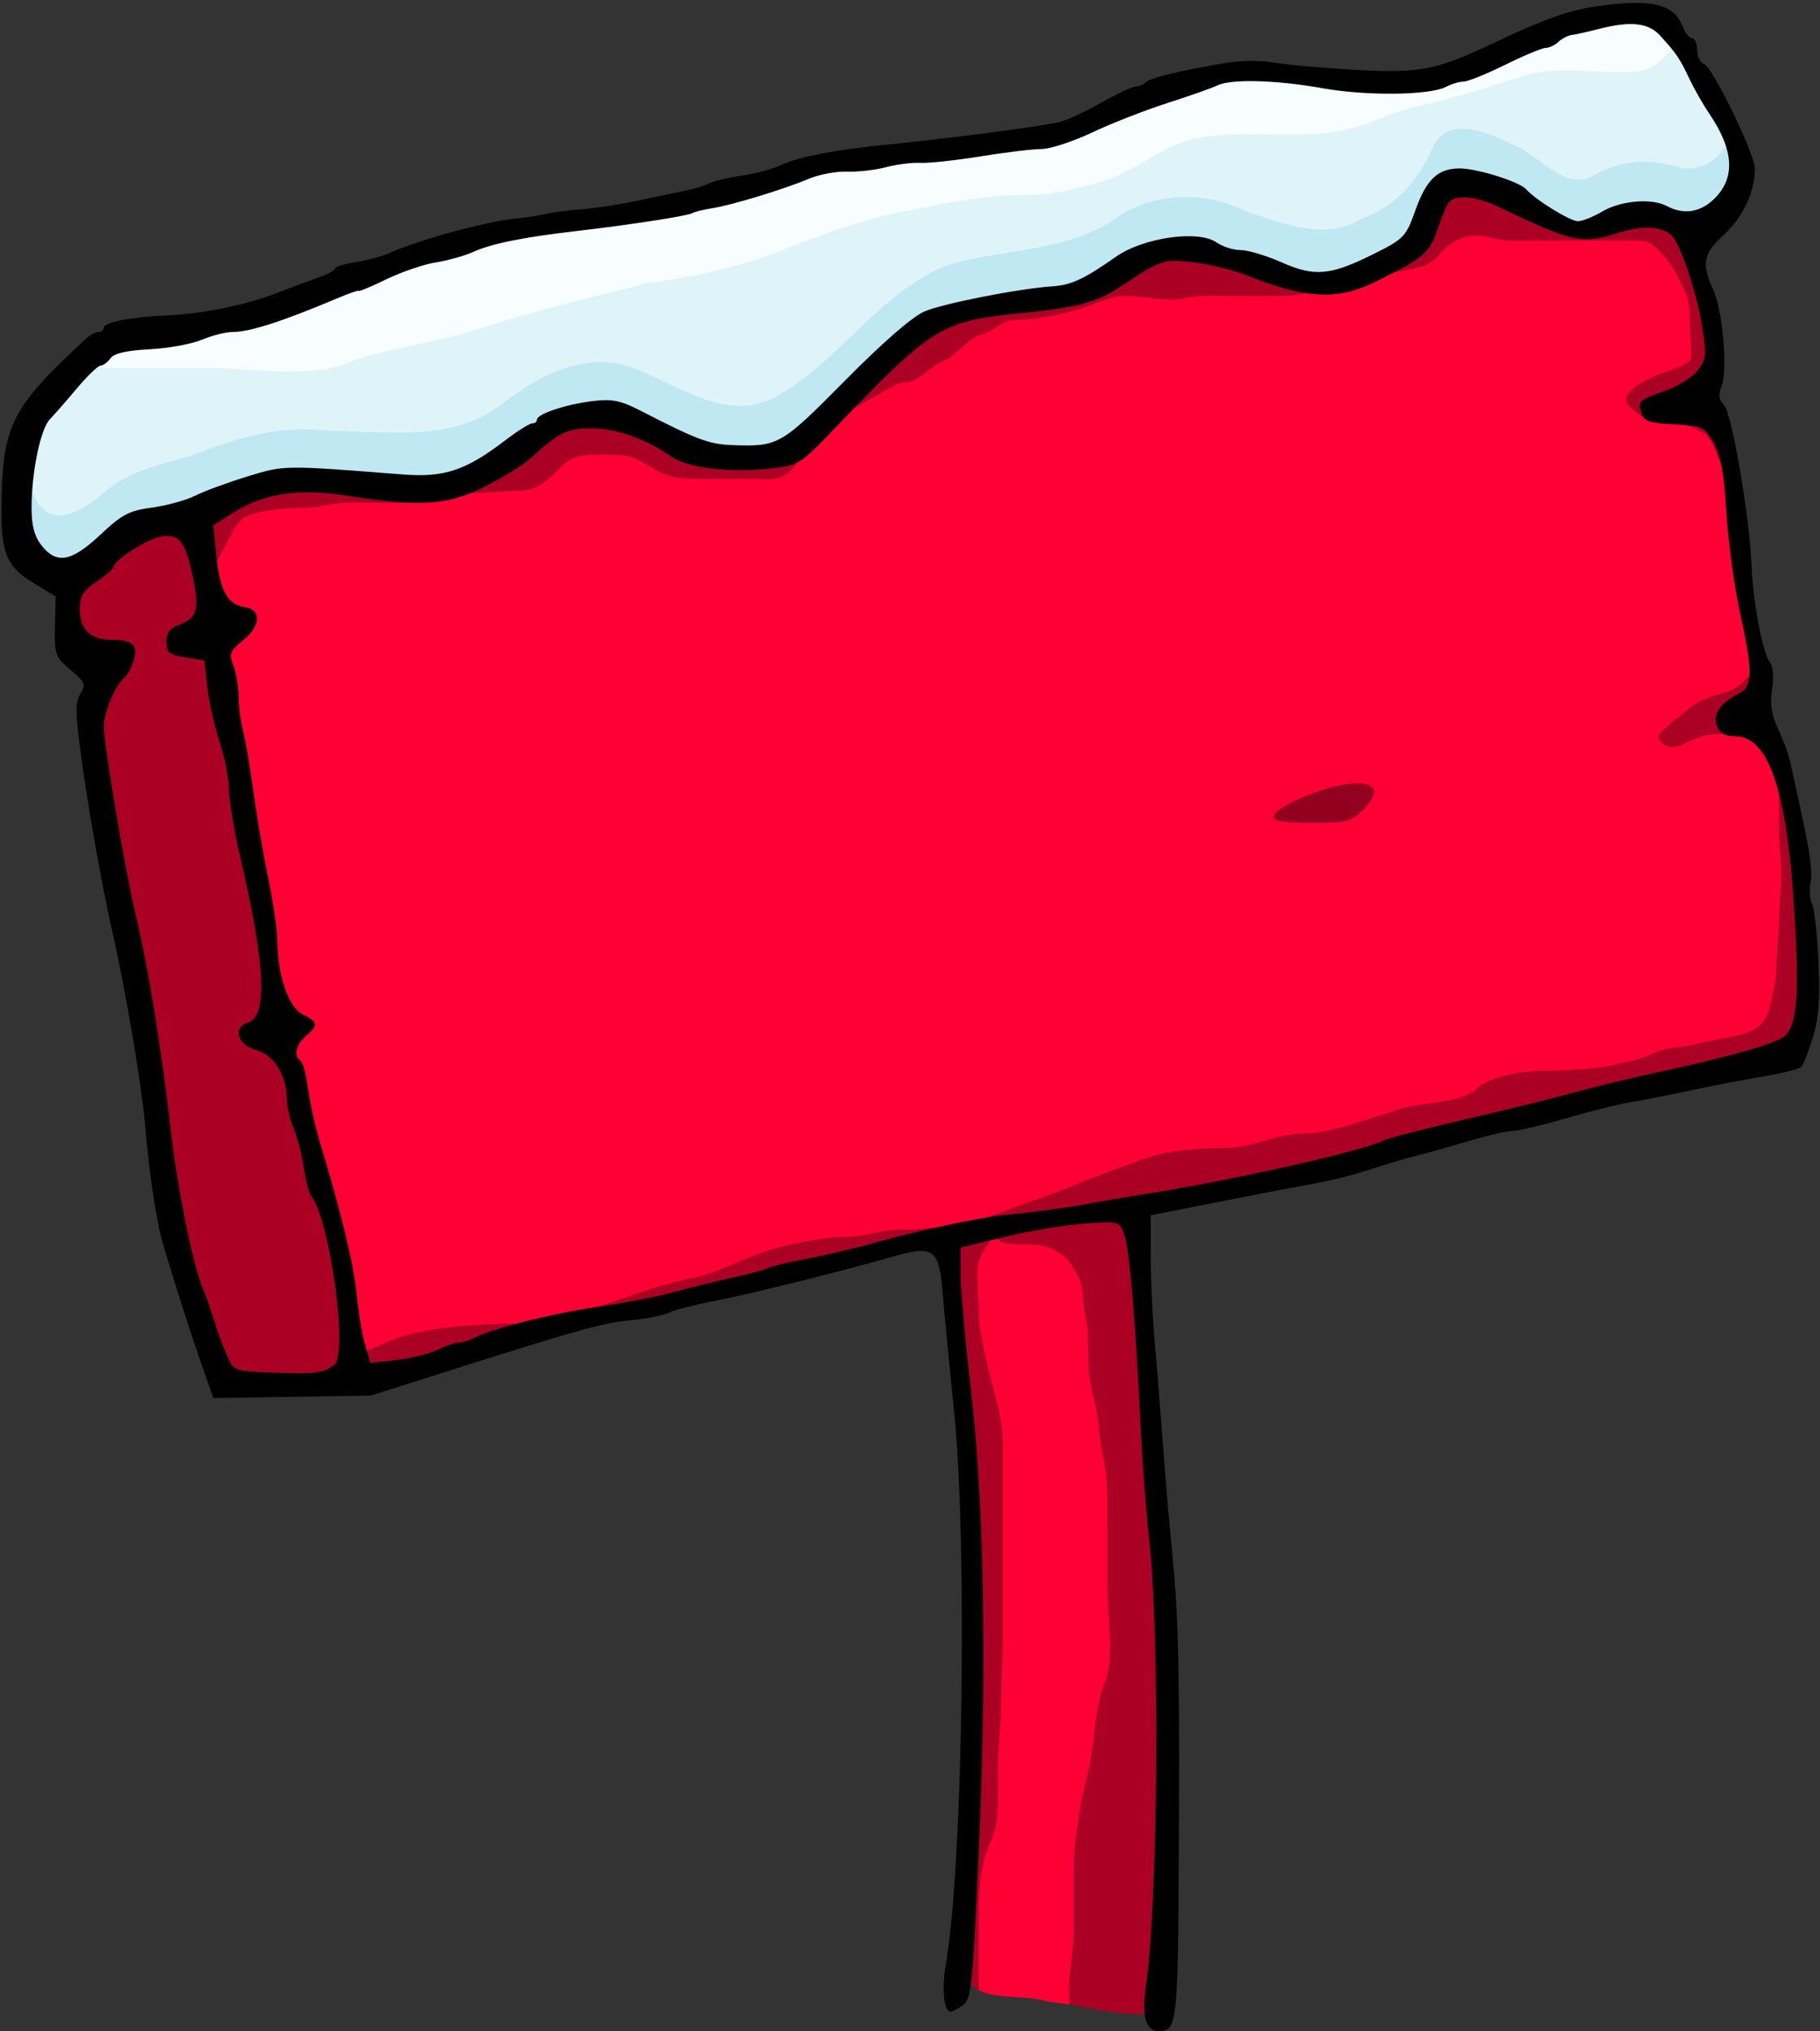 <?xml version="1.0" encoding="UTF-8" standalone="no"?><svg xmlns="http://www.w3.org/2000/svg" xmlns:xlink="http://www.w3.org/1999/xlink" fill="#000000" height="422" preserveAspectRatio="xMidYMid meet" version="1" viewBox="-0.3 -0.6 378.1 422.0" width="378.1" zoomAndPan="magnify"><rect x="-0.3" y="-0.6" width="378.1" height="422.0" fill="#333333" stroke="none"/><g><g id="change1_1"><path d="m-271.88 194.16c-17.993 2.634-33.541 15.891-52.375 13.938-12.55-0.63-25.683-5.038-37.688 0.906-15.652 5.914-31.468 12.198-48.361 12.957-16.118 1.377-32.12 4.209-47.42 9.324-22.405 5.504-45.966 6.402-67.755 14.691-17.615 6.442-35.062 13.456-53.87 15.715-10.565 1.045-16.828 11.009-21.938 19.188-2.189 7.566-3.535 16.848 0.562 23.969 3.417 5.399 9.524 1.339 13.094-1.531 5.252-4.994 12.029-6.338 18.75-8.219 9.278-3.695 18.76-6.543 28.937-5.197 12.015 0.085 25.676 2.384 35.782-5.678 6.995-5.319 15.09-9.84 24.156-8.25 10.4 2.514 20.775 12.546 31.906 7.219 13.724-7.19 21.967-22.083 36.531-27.781 11.941-3.489 25.693-2.58 35.969-10.469 7.856-4.636 17.518-4.761 25.688-0.719 7.869 2.553 16.767 6.487 24.573 1.413 6.997-2.326 11.643-8.234 14.458-14.694 3.12-6.647 11.473-2.976 16.312-0.625 6.199 2.098 10.928 10.708 17.956 6.025 5.612-2.858 11.673-2.958 17.482-0.931 9.096 0.948 14.135-11.052 9.094-18.031-4.536-7.98-8.428-17.312-16-22.625-1.862-0.683-3.856-0.769-5.844-0.594z" fill="#dff4f9" transform="translate(608.26 -191)"/></g><g id="change2_1"><path d="m-304.5 217.16c-2.636-0.067-5.01 0.873-6.375 3.781-2.815 6.46-7.472 12.361-14.469 14.688-7.806 5.074-16.694 1.147-24.562-1.406-8.17-4.043-17.832-3.918-25.688 0.719-10.276 7.889-24.028 6.979-35.969 10.469-14.564 5.698-22.808 20.591-36.531 27.781-11.132 5.327-21.507-4.705-31.906-7.219-9.067-1.59-17.162 2.931-24.156 8.25-10.106 8.062-23.766 5.773-35.781 5.688-10.177-1.346-19.66 1.492-28.938 5.188-6.721 1.88-13.498 3.225-18.75 8.219-3.57 2.87-9.676 6.93-13.094 1.531-1.142-1.985-1.854-4.138-2.25-6.375-0.812 5.64-0.546 11.516 2.25 16.375 3.417 5.399 9.524 1.339 13.094-1.531 5.252-4.994 12.029-6.338 18.75-8.219 9.278-3.695 18.761-6.533 28.938-5.188 12.015 0.085 25.676 2.374 35.781-5.688 6.995-5.319 15.09-9.84 24.156-8.25 10.4 2.514 20.775 12.546 31.906 7.219 13.724-7.19 21.967-22.083 36.531-27.781 11.941-3.489 25.693-2.58 35.969-10.469 7.856-4.636 17.518-4.761 25.688-0.719 7.869 2.553 16.756 6.48 24.562 1.406 6.997-2.326 11.654-8.228 14.469-14.688 3.12-6.647 11.473-2.976 16.312-0.625 6.199 2.098 10.941 10.714 17.969 6.031 5.612-2.858 11.66-2.965 17.469-0.938 8.452 0.881 13.416-9.407 10.031-16.469-1.694 3.969-5.312 6.961-10.031 6.469-5.809-2.027-11.856-1.92-17.469 0.938-7.028 4.683-11.769-3.933-17.969-6.031-2.722-1.323-6.548-3.07-9.938-3.156z" fill="#bfe8f3" transform="translate(608.26 -191)"/></g><g id="change3_1"><path d="m-305.19 230.22c-7.122 1.384-5.186 11.853-12.031 14.031-8.407 5.783-19.023 6.713-28.489 3.119-8.912-2.912-19.477-6.993-27.917-0.525-11.877 8.517-28.017 5.306-40.781 11.75-11.102 8.017-19.432 19.505-30.875 26.938-9.3 1.08-19.386 1.581-27.469-3.969-7.821-4.139-18.522-5.428-25.031 1.531-7.2 5.207-15.052 10.805-24.5 9.674-13.604-0.099-28.839-4.228-40.905 4.305-5.186 2.268-1.287 8.853-1.22 13.115 0.226 4.431 3.958 6.897 7.406 8.5-0.944 4.38-7.167 6.924-4.301 12.168 3.801 21.78 6.473 43.85 10.77 65.488 0.767 3.032 4.041 5.021 5.188 7.406-5.319 4.343-1.214 10.779 0.062 15.938 4.921 17.954 8.537 36.316 12.207 54.397 6.369 1.82 13.786-1.539 20.293-3.179 25.123-7.874 51.527-11.688 77.081-18.571 40.505-10.247 82.582-13.547 122.8-25.34 24.426-6.636 49.444-11.375 73.499-19.183 7.124-3.189 4.911-12.814 5.406-19.062-0.82-13.548-0.782-27.825-6.188-40.469-1.653-4.069-5.834-6.236-9.594-7.094-2.369-4.141 5.008-5.183 5.469-8.938 0.94-11.993-3.652-23.794-4.094-35.75-1.15-5.937-0.365-13.989-5.719-17.969-3.368-1.878-8.71-0.698-11.531-2.812-0.169-2.963 5.145-2.285 6.688-4.438 5.075-2.226 7.261-7.649 5.5-12.844-1.815-6.945-2.436-15.406-7.969-20.5-7.609-4.143-16.247 3.414-23.969-1.125-6.549-2.111-12.744-6.541-19.781-6.594zm-269.5 70.5c-7.817 2.145-15.581 8.009-18.406 15.75-0.84 5.37 4.203 8.838 9.062 8.562 4.319 0.854-0.856 4.983-1.25 7.281-5.867 9.342-0.826 20.542 0.05 30.549 5.555 27.182 9.205 54.691 14.214 81.962 2.627 10.287 3.854 21.846 10.548 30.427 6.039 2.573 13.285 1.474 19.688 0.875 6.632-2.495 3.166-11.42 2.765-16.579-3.466-16.442-6.25-33.318-12.265-49.015-0.907-3.055-6.642-2.676-6.375-5.812 6.889-6.591 2.207-16.758 1.553-24.861-3.118-17.425-5.369-35.247-10.271-52.201-1.2-3.022-8.293-1.17-6.281-5.156 5.305-2.333 6.536-8.635 4.344-13.656-0.896-3.504-2.89-8.622-7.375-8.125zm194.53 142.12c-9.988 1.043-20.188 2.598-29.688 5.75-2.03 5.612 0.572 12.305 0.428 18.305 4.246 44.919 3.218 90.124 2.041 135.16 3.367 4.514 11.374 2.387 16.555 4.24 6.895 0.58 13.903 2.979 20.726 2.416 3.613-17.138 2.195-35.21 2.613-52.75 0.032-36.052-1.572-72.281-5.988-108-0.341-3.473-3.202-5.753-6.688-5.125z" fill="#ff0035" transform="translate(608.26 -191)"/></g><g id="change4_1"><path d="m-270.38 194.09c-0.496 0.006-1.003 0.019-1.5 0.062-17.993 2.634-33.541 15.891-52.375 13.938-12.55-0.63-25.683-5.038-37.688 0.906-15.652 5.914-31.482 12.21-48.375 12.969-16.118 1.377-32.106 4.197-47.406 9.312-22.405 5.504-45.961 6.399-67.75 14.688-17.615 6.442-35.067 13.459-53.875 15.719-4.269 0.422-7.835 2.309-10.906 4.938 3.331 0.26 6.864 0.25 9.75 0.25h15.5c8.477 0 20.661 2.136 28.5-1 8.497-3.399 18.13-4.043 27-7 10.22-3.407 20.653-5.913 31-8.5 1.177-0.294 2.333-0.667 3.5-1 1.133-0.324 2.333-0.333 3.5-0.5 8.347-1.192 17.649-3.36 25.5-6.5 8.007-3.203 16.524-6.305 25-8 8.587-1.717 17.235-3.5 26-3.5 5.864 0 9.059-1.14 14.5-2.5 6.952-1.738 12.623-7.281 19.5-9 6.001-1.5 13.694-1 20-1 7.851 0 12.705-0.588 19.5-3.5 4.074-1.746 9.478-2.869 14-4 5.335-1.334 11.086-3.453 16.5-5 5.613-1.604 12.699-0.5 18.5-0.5 4.815 0 6.658-0.158 9.5-3 0.781-0.781 1.638-1.603 2.5-2.406-1.622-1.969-3.438-3.75-5.531-5.219-1.397-0.512-2.857-0.674-4.344-0.656z" fill="#ffffff" fill-opacity="0.792" fill-rule="evenodd" transform="translate(608.26 -191)"/></g><g id="change5_1"><path d="m-370.57 609.93c-0.336-1.337-0.344-4.149-0.02-6.25 2.618-16.932 3.056-73.65 0.725-93.82-0.572-4.95-1.313-14.625-1.647-21.5-1.147-23.614-2.408-38.665-3.476-41.472s-1.075-2.812-8.457-2.253c-4.063 0.307-11.475 1.549-16.471 2.759l-9.083 2.201 0.013 5.633c0.007 3.098 0.978 13.958 2.157 24.133 2.763 23.849 3.312 58.069 1.555 96.869-1.212 26.756-1.498 29.492-3.219 30.75-1.039 0.759-2.204 1.381-2.589 1.381-1.411 0-1.87-4.894-0.951-10.128 3.488-19.861 4.486-87.03 1.699-114.37-1.009-9.9-2.081-21.021-2.382-24.714-0.758-9.294-1.855-10.115-10.284-7.693-10.881 3.127-30.089 7.893-37.617 9.333-3.914 0.749-7.964 1.798-9 2.332s-4.466 1.224-7.623 1.533c-6.141 0.602-10.707 1.863-37.261 10.291l-17 5.396-16.373 0.261-16.373 0.261-2.444-7c-2.391-6.848-5.095-15.29-7.91-24.695-1.449-4.843-2.966-14.815-3.848-25.305-0.652-7.75-3.984-27.517-6.575-39-2.55-11.301-5.372-27.266-6.922-39.153-0.964-7.392-0.943-9.554 0.106-11.234 1.167-1.869 0.957-2.368-2.067-4.891-3.2-2.671-3.359-3.118-3.225-9.037l0.141-6.227-4.478-2.705c-6.065-3.663-7.099-6.545-6.733-18.753 0.435-14.458 2.571-18.353 17.696-32.25 0.748-0.688 1.843-1.25 2.432-1.25s1.071-0.4 1.071-0.889c0-1.112 5.799-2.245 13-2.539 7.481-0.306 16.388-2.117 23-4.678 3.025-1.172 6.963-2.637 8.75-3.257s3.25-1.427 3.25-1.794 1.913-0.96 4.25-1.318 5.6-1.249 7.25-1.981c6.247-2.772 19.814-6.473 26-7.092 2.2-0.22 5.088-0.665 6.417-0.988s4.705-0.754 7.5-0.959 8.458-1.102 12.583-1.994c4.125-0.892 8.582-1.844 9.905-2.115s3.123-0.863 4-1.317 3.845-1.146 6.595-1.539 6.386-1.365 8.08-2.161c3.814-1.792 11.324-3.239 22.42-4.321 11.755-1.146 32.28-3.84 35.597-4.673 1.511-0.379 5.413-2.196 8.672-4.038s6.466-3.348 7.128-3.348 1.631-0.415 2.154-0.923c0.943-0.916 7.341-2.436 16.95-4.028 2.75-0.455 7.025-0.468 9.5-0.027 2.475 0.441 9.9 1.115 16.5 1.499 13.66 0.795 17.092 0.168 28.5-5.204 12.995-6.119 17.282-7.534 25.401-8.385 8.969-0.94 12.987 0.329 14.617 4.615 0.513 1.349 1.393 2.452 1.957 2.452s1.025 1.077 1.025 2.393 0.657 2.645 1.461 2.954c1.813 0.696 10.539 18.661 10.539 21.699 0 4.848-2.459 10.123-6.416 13.764-4.377 4.027-4.717 5.895-2.128 11.691 1.857 4.156 2.915 16.411 1.694 19.613-0.75 1.967-0.647 2.962 0.418 4.027 1.639 1.639 5.338 23.092 5.752 33.36 0.316 7.848 2.334 18.357 3.887 20.241 0.585 0.71 0.749 3.068 0.382 5.51-0.474 3.158-0.144 5.308 1.268 8.259 1.049 2.195 2.193 5.34 2.542 6.99s0.837 3.9 1.085 5c2.869 12.733 3.595 17.355 3.108 19.787-0.316 1.582-0.182 3.627 0.3 4.545s1.08 6.357 1.33 12.089c0.344 7.869 0.054 11.717-1.183 15.716-0.901 2.913-1.99 5.648-2.42 6.079s-4.008 1.322-7.95 1.98-10.544 1.923-14.669 2.811-9.75 1.995-12.5 2.459-8.988 2.012-13.862 3.439-9.792 2.595-10.929 2.595-5.249 0.945-9.138 2.1-8.871 2.551-11.071 3.101-6.475 1.826-9.5 2.834-8.2 2.313-11.5 2.9-9.6 1.78-14 2.651l-14 2.759-6 1.175v8.489c0 4.669 0.344 12.314 0.764 16.989 0.42 4.675 1.214 14.575 1.764 22s1.393 17.325 1.872 22c1.292 12.611 1.585 23.48 1.469 54.5-0.17 45.343-0.186 45.5-4.472 45.5-1.134 0-2.096-0.947-2.469-2.43zm-168.54-135.96c2.921-2.276-0.884-30.105-4.79-35.041-0.465-0.587-1.157-3.222-1.538-5.856s-1.338-6.332-2.126-8.218-1.433-4.725-1.433-6.308c0-4.727-2.744-9.063-6.318-9.984-3.837-0.989-4.984-4.654-1.775-5.672 4.177-1.326 3.713-11.776-1.523-34.271-1.311-5.633-2.384-12.044-2.384-14.246s-0.864-6.593-1.919-9.758-2.206-8.288-2.557-11.385l-0.638-5.631-3.943-0.63c-3.406-0.545-3.943-0.981-3.943-3.205 0-1.935 0.736-2.853 2.957-3.691 3.533-1.334 3.993-3.358 2.388-10.514-1.54-6.867-2.79-8.322-6.573-7.656-2.841 0.5-9.764 4.981-9.779 6.329-0.004 0.347-1.579 1.702-3.5 3.01-2.804 1.91-3.493 3.029-3.493 5.679 0 4.351 2.261 6.442 6.964 6.442 2.553 0 4.022 0.522 4.425 1.572 0.547 1.425-0.79 5.179-2.289 6.428-1.71 1.425-4.1 7.187-4.1 9.886 0 3.785 4.468 30.239 6.606 39.114 2.604 10.81 5.347 27.711 7.383 45.5 1.286 11.238 4.585 27.466 6.505 32 0.699 1.65 1.812 4.8 2.474 7s1.853 5.444 2.646 7.21c1.435 3.196 1.479 3.211 9.664 3.5 8.774 0.309 10.426 0.1 12.61-1.602zm21.481-3.142c1.616-0.806 3.551-1.466 4.299-1.466s2.141-0.412 3.096-0.915c3.752-1.978 16.227-5.136 25.736-6.515 5.5-0.797 12.7-2.195 16-3.107s8.82-2.266 12.267-3.011 6.702-1.623 7.233-1.952 4.237-1.218 8.233-1.977 10.642-2.338 14.767-3.509c8.002-2.272 20.487-4.936 25.623-5.468 7.272-0.753 14.169-1.694 18.377-2.507 2.475-0.478 7.875-1.395 12-2.039 17.569-2.741 44.827-8.889 48.947-11.041 0.854-0.446 8.528-2.427 17.053-4.404s18.65-4.474 22.5-5.55 11.275-2.879 16.5-4.005c15.929-3.434 25.415-6.125 27.206-7.716 2.637-2.343 3.092-8.691 1.932-26.965-1.542-24.289-5.366-35.32-12.243-35.32-2.138 0-3.186-0.612-3.775-2.205-0.89-2.407 0.638-4.617 4.63-6.694 2.85-1.483 2.868-4.47 0.106-17.1-1.143-5.225-2.388-14.48-2.767-20.566-0.52-8.341-1.182-11.912-2.69-14.5-1.895-3.253-2.325-3.45-8.147-3.73-5.153-0.248-6.25-0.624-6.79-2.325-0.805-2.536-0.703-2.63 5.083-4.7 2.617-0.936 5.617-2.853 6.668-4.26 1.738-2.328 1.807-3.18 0.767-9.488-1.184-7.183-4.709-17.365-6.47-18.689-2.382-1.79-5.967-1.871-11.122-0.25-7.347 2.311-9.175 1.9-24.888-5.59-4.576-2.182-9.009-2.471-10.191-0.665-0.445 0.68-1.484 3.236-2.309 5.681-1.58 4.684-2.944 5.812-13 10.76-7.73 3.803-14.421 3.444-26.5-1.422-2.75-1.108-7.734-2.328-11.074-2.712-6.397-0.736-6.473-0.71-15.489 5.216-4.672 3.07-8.791 4.168-19.79 5.271-17.316 1.737-18.789 2.638-39.355 24.068-7.241 7.545-7.335 7.603-13.635 8.31-8.212 0.922-16.953-0.177-20.334-2.556-5.137-3.616-11.317-5.808-16.438-5.83-5.142-0.022-6.791 0.797-12.971 6.44-1.228 1.121-5.263 3.608-8.969 5.528-7.771 4.025-13.587 4.447-28.63 2.077-10.349-1.631-17.427-0.599-23.895 3.484l-4.177 2.637 0.68 6.634c0.716 6.991 2.355 9.862 5.921 10.373 3.433 0.492 3.286 3.843-0.296 6.767-2.862 2.336-3.067 2.859-2.109 5.378 0.584 1.535 1.061 4.397 1.061 6.36s0.422 5.196 0.937 7.185 1.481 7.666 2.147 12.616 2.043 13.018 3.063 17.929 1.873 10.761 1.898 13c0.079 7.317 2.359 13.928 5.303 15.375 3.179 1.563 3.275 2.218 0.653 4.463-2.086 1.786-2.623 4.229-1.132 5.151 0.478 0.295 1.183 2.909 1.568 5.809s1.516 7.972 2.514 11.272c4.367 14.44 7.026 25.46 7.599 31.5 0.339 3.575 1.116 8.239 1.727 10.365l1.11 3.865 5.522-0.649c3.037-0.357 6.845-1.309 8.461-2.115zm-70.059-169.35c4.473-4.209 5.951-4.986 10.69-5.619 3.025-0.404 7.075-1.52 9-2.48 1.925-0.96 6.812-2.759 10.859-3.998 7.71-2.36 7.386-2.356 32.224-0.411 8.64 0.677 13.085-0.8 21.316-7.083 2.54-1.938 5.064-3.525 5.609-3.525s0.991-0.36 0.991-0.799c0-1.171 6.134-3.193 11.678-3.849 3.942-0.467 5.736-0.1 9.822 2.007 11.627 5.994 14.241 6.978 19 7.15 9.678 0.35 10.168 0.069 23.5-13.414 7.884-7.974 13.977-13.272 16.5-14.347 3.93-1.674 19.561-4.746 26.566-5.221 3.946-0.267 6.595-1.501 13.233-6.164 5.668-3.981 17.095-5.602 20.868-2.959 1.253 0.878 3.515 1.596 5.027 1.596s5.342 1.147 8.511 2.548c6.92 3.06 10.126 2.752 19.343-1.859 6.043-3.023 6.483-3.489 8.414-8.906 2.301-6.453 4.646-8.706 9.11-8.752 3.621-0.037 12.496 2.729 13.928 4.342 1.953 2.199 9.133 6.626 10.747 6.626 0.901 0 3.165-0.9 5.03-2.001 3.889-2.295 10.277-2.844 13.434-1.155 3.384 1.811 6.77 1.367 9.603-1.26 4.713-4.367 4.455-10.226-0.789-17.954-1.294-1.907-3.164-5.191-4.156-7.299-1.95-4.144-2.704-5.252-6.073-8.927-2.441-2.663-6.123-3.045-12.795-1.328-2.2 0.566-4.675 1.118-5.5 1.226-0.825 0.108-2.095 0.759-2.821 1.447s-1.915 1.25-2.64 1.25-4.506 1.575-8.401 3.5-7.799 3.5-8.675 3.5-2.489 0.479-3.584 1.065c-3.343 1.789-16.599 1.94-25.765 0.294-9.54-1.714-18.979-1.959-21.784-0.566-1.006 0.499-5.654 2.138-10.329 3.641s-11.75 4.271-15.722 6.15-8.697 3.418-10.5 3.42-7.494 0.688-12.647 1.523-10.778 1.442-12.5 1.348-4.932 0.311-7.132 0.9-5.836 1.003-8.08 0.919-5.844 0.595-8 1.508c-5.123 2.169-16.071 5.499-20.109 6.116-1.754 0.268-3.561 0.717-4.016 0.998-0.931 0.575-13.002 2.438-24.296 3.749-10.886 1.264-17.467 2.596-21.208 4.294-1.811 0.822-5.317 1.81-7.792 2.196s-7.088 1.956-10.25 3.487-5.75 2.624-5.75 2.427-2.138 0.546-4.75 1.651c-11.033 4.665-17.944 6.891-21.378 6.884-1.445-0.003-4.37 0.727-6.5 1.621s-7.022 1.786-10.872 1.982c-4.78 0.243-7.352 0.837-8.11 1.874-0.611 0.835-1.535 1.518-2.055 1.518s-2.72 2.112-4.89 4.694-4.705 5.479-5.633 6.438c-1.961 2.026-3.812 10.967-3.812 18.417 0 3.728 0.581 5.921 2.073 7.816 3.131 3.98 6.221 3.412 12.237-2.25z" fill="inherit" transform="translate(608.26 -191)"/></g><g id="change5_2"><path d="m-344 360.03c0-1.865 10.596-6.382 15.978-6.812 5.506-0.439 6.449 1.625 2.53 5.543-2.364 2.364-3.321 2.6-10.554 2.6-5.956 0-7.955-0.335-7.955-1.331z" fill="inherit" fill-opacity="0.422" transform="translate(608.26 -191)"/></g><g id="change5_3"><path d="m-305.188,230.219c-6.231,1.211-5.531,9.393-9.844,12.875-.154.124-.301.232-.469.344-.502.336-1.077.608-1.719.812-.859.591-1.755,1.107-2.656,1.594-.2.109-.392.24-.594.344-.351.179-.707.336-1.062.5-.489.227-.971.457-1.469.656 3.206-.116 6.615-.747 9.5-1.469 3.613-.903 4.073-3.787 7.5-5.5 1.23-.615 2.412-.94 3.625-1s2.458.146 3.875.5c3.029.757 4.752.5 8,.5h11.5 8c3.747,0 4.695-.305 7,2 2.663,2.663 3.355,4.21 5,7.5 1.351,2.701 1.5,4.678 1.5,8 0,.991.645,7.016 0,7.5-2.233,1.675-5.214,2.107-8,3.5-1.459.729-7.823,3.632-4,6.5 2.34,1.755 3.202,3 7,3 3.077,0 4.669.335 7,1.5 2.964,1.482 3.002,4.005 4.5,7 1.007,2.013 1.305,5.106 2.281,7.438-.006-.044-.026-.081-.031-.125-.198-1.592-.354-3.274-.562-4.938-.096-.768-.206-1.528-.344-2.281-.012-.062-.019-.125-.031-.188-.071-.375-.132-.758-.219-1.125-.008-.032-.023-.061-.031-.094-.095-.397-.226-.771-.344-1.156-.084-.276-.152-.544-.25-.812-.039-.107-.084-.207-.125-.312-.144-.37-.294-.742-.469-1.094s-.385-.701-.594-1.031c-.108-.171-.226-.335-.344-.5-.162-.226-.318-.443-.5-.656-.198-.232-.401-.472-.625-.688l-.094-.094c-.26-.243-.548-.468-.844-.688-.211-.117-.431-.217-.656-.312-2.698-1.14-6.356-.798-9.062-1.625-.226-.069-.445-.132-.656-.219-.423-.174-.804-.392-1.156-.656-.137-2.407 3.331-2.397 5.469-3.469 .164-.082.322-.185.469-.281 .293-.193.557-.418.75-.688 5.075-2.226 7.261-7.649 5.5-12.844-1.815-6.945-2.436-15.406-7.969-20.5-2.853-1.554-5.866-1.451-8.906-.969-1.013.161-2.012.362-3.031.562s-2.046.383-3.062.531c-.508.074-1.025.144-1.531.188-2.533.218-5.025-.019-7.438-1.438-6.549-2.111-12.744-6.541-19.781-6.594zm-58.25,13.188c-.445.01-.902.025-1.344.062h-.125c-.274.025-.54.088-.812.125-.125.017-.251.012-.375.031-.335.052-.668.116-1,.188-.537.116-1.066.268-1.594.438-.426.137-.83.294-1.25.469s-.837.348-1.25.562c-.328.171-.677.364-1,.562l-.25.156c-.134.085-.242.191-.375.281-.272.185-.544.357-.812.562-11.877,8.517-28.017,5.306-40.781,11.75-9.715,7.015-17.307,16.681-26.719,23.969-1.345,1.041-2.726,2.04-4.156,2.969-1.163.135-2.35.269-3.531.375-1.772.159-3.559.278-5.344.312s-3.552-.025-5.312-.188c-.587-.054-1.169-.106-1.75-.188-4.07-.57-7.995-1.853-11.531-4.281-7.821-4.139-18.522-5.428-25.031,1.531-4.05,2.929-8.307,5.993-12.938,7.906-1.544.638-3.117,1.132-4.75,1.469-.544.112-1.101.21-1.656.281-1.11.143-2.25.196-3.406.156-.578-.02-1.16-.054-1.75-.125-.85-.006-1.701-.029-2.562-.062-4.309-.169-8.765-.63-13.188-.875-5.307-.295-10.587-.276-15.594.938-.834.203-1.651.446-2.469.719s-1.639.586-2.438.938c-1.198.528-2.351,1.148-3.5,1.875-.391.247-.772.478-1.156.75-.324.142-.619.326-.875.5s-.461.36-.656.562-.36.397-.5.625-.253.468-.344.719-.171.511-.219.781c-.037.21-.047.437-.062.656-.008.114-.029.228-.031.344-.001.052 0.0.103 0,.156-0.0.187.02.371.031.562 .011.175.012.353.031.531 .024.226.059.457.094.688 .213,1.368.574,2.797.875,4.156 .122.553.239,1.106.312,1.625 1.085-2.073 2.469-4.47 3.531-6.594 1.726-3.453 2.404-4.601 6-5.5 2.767-.692 6.986-1 10-1 2.949,0 5.35-1 8.5-1h13c4.884,0 7.935-2 12.5-2 3.439,0 6.53-.5 10-.5 4.395,0 6.256-2.256 9-5 2.558-2.558 4.676-2.5 9-2.5 5.099,0 5.794.276 9.5,2.5 3.423,2.054 5.533,2.5 9.5,2.5h11c3.058,0 6.301.699 8.5-1.5 2.207-2.207 3.667-5.167 6-7.5 2.622-2.622 4.339-4.169 8-6 1.952-.976 8.249-5 9.5-5 3.632,0 5.144-3.158 8.5-4.5 2.644-1.058 4.839-4.71 8-5.5 2.252-.563 3.925-3 7-3 3.667,0 7.321-.864 10.5-1.5 4.152-.83 8.422-3.5 12.5-3.5 3.603,0 8.713,1.322 12,.5 2.869-.717 6.31-.5 9.5-.5h9.5c4.029,0 6.511-.256 10-2 .299-.15.611-.294.938-.438-1.103.06-2.205.057-3.312,0-.533-.028-1.062-.07-1.594-.125h-.125c-.512-.054-1.021-.139-1.531-.219h-.062c-.364-.057-.731-.118-1.094-.188-.592-.113-1.194-.259-1.781-.406-.615-.154-1.236-.309-1.844-.5l-.219-.062c-.538-.173-1.062-.361-1.594-.562-1.108-.362-2.254-.749-3.406-1.125l-.875-.281c-.729-.234-1.479-.468-2.219-.688-.124-.037-.251-.058-.375-.094l-.062-.031c-.594-.173-1.183-.344-1.781-.5-.593-.155-1.185-.305-1.781-.438l-.469-.094c-.752-.159-1.498-.294-2.25-.406-.627-.093-1.25-.165-1.875-.219-.228-.02-.46-.049-.688-.062h-.156-.125c-.556-.027-1.104-.043-1.656-.031zm-210.438,57.281c-.261-.011-.532 0-.812.031-7.817,2.145-15.581,8.009-18.406,15.75-.84,5.37 4.203,8.838 9.062,8.562 4.32.854-.856,4.983-1.25,7.281-2.2,3.503-2.856,7.258-2.781,11.125 .012.644.044,1.289.094,1.938 .1,1.309.262,2.618.469,3.938 .308,1.964.684,3.922 1.062,5.875 .253,1.302.508,2.592.719,3.875 .105.641.198,1.272.281,1.906 .085.644.163,1.271.219,1.906 .694,3.398 1.359,6.781 2,10.188 .643,3.416 1.242,6.827 1.844,10.25 1.199,6.825 2.356,13.661 3.469,20.5 1.58,9.68 3.126,19.366 4.781,29.031 .098.572.183,1.147.281,1.719 .002.01-.002.021 0,.031 .588,3.404 1.188,6.82 1.812,10.219 .328,1.286.639,2.589.938,3.906 .817,3.61 1.597,7.324 2.562,10.938 .089.332.157.67.25,1 .003.01-.003.022 0,.031 .736,2.616 1.624,5.182 2.719,7.625 .549,1.226 1.133,2.436 1.812,3.594s1.444,2.271 2.281,3.344c6.039,2.573 13.285,1.474 19.688.875 1.234-.464 2.131-1.155 2.75-2 .005-.007-.005-.024 0-.031 .076-.104.151-.204.219-.312 .024-.04.039-.085.062-.125 .266-.452.475-.92.625-1.438 .2-.691.305-1.447.344-2.219s.009-1.561-.062-2.375c-.106-1.211-.293-2.464-.5-3.656-.002-.01.002-.021 0-.031-.279-1.603-.587-3.117-.688-4.406-1.733-8.221-3.279-16.549-5.156-24.781-.704-3.087-1.462-6.168-2.281-9.219-1.366-5.084-2.933-10.095-4.812-15-.907-3.055-6.642-2.676-6.375-5.812 .215-.206.432-.412.625-.625 .157-.173.294-.353.438-.531 .034-.042.061-.083.094-.125 .252-.321.478-.635.688-.969l.062-.094c.057-.094.102-.187.156-.281 .18-.313.354-.645.5-.969 .069-.154.125-.313.188-.469 .113-.282.222-.556.312-.844 .111-.354.201-.731.281-1.094 .021-.094.044-.187.062-.281 .052-.26.087-.517.125-.781 .074-.517.131-1.032.156-1.562 .016-.333.032-.663.031-1-0-.297-.019-.606-.031-.906-.009-.217-.017-.438-.031-.656-.018-.268-.037-.543-.062-.812-.086-.922-.225-1.85-.375-2.781-.022-.136-.04-.271-.062-.406-.07-.418-.142-.833-.219-1.25-.126-.689-.243-1.379-.375-2.062-.192-1-.365-1.994-.531-2.969-.03-.178-.065-.354-.094-.531-.017-.103-.047-.21-.062-.312-.789-1.297-.704-2.648-.594-4.062-.104-.592-.21-1.188-.312-1.781-.566-3.27-1.113-6.56-1.656-9.844-.066-.396-.122-.791-.188-1.188-.296-1.794-.604-3.581-.906-5.375-.335-1.985-.679-3.956-1.031-5.938-.037-.207-.057-.418-.094-.625l-.156-.875-.031-.094c-.144-.448-.25-.881-.25-1.25v-.125c-.004-.02.004-.042 0-.062-.121-.656-.251-1.314-.375-1.969-.703-2.044-2.125-3.791-2.125-5.844 0-2.125-.197-4.003-.344-5.938-.005-.02.005-.043 0-.062-.007-.032-.024-.062-.031-.094-.251-1.073-.514-2.15-.781-3.219-.135-.54-.267-1.087-.406-1.625-.139-.535-.294-1.06-.438-1.594-.287-1.066-.569-2.128-.875-3.188-.9-2.266-5.11-1.791-6.312-3.094-.1-.109-.195-.239-.25-.375-.164-.408-.096-.94.281-1.688 .33-.145.639-.294.938-.469 .224-.131.45-.291.656-.438l.219-.156c.165-.125.315-.241.469-.375 .097-.085.189-.162.281-.25 .113-.108.206-.23.312-.344 .117-.125.235-.244.344-.375l.031-.031c.154-.188.3-.395.438-.594 .038-.055.088-.1.125-.156 .033-.051.062-.105.094-.156 .136-.217.258-.46.375-.688l.031-.062c.125-.248.241-.491.344-.75-.001-1.635-.014-3.225-.125-4.781 .263-.322.484-.602.719-.906l-.031-.188c-.033-.197-.082-.398-.125-.594-.029-.132-.06-.275-.094-.406-.083-.329-.171-.646-.281-.969s-.238-.655-.375-.969c-.21-.821-.495-1.719-.844-2.625-.024-.061-.038-.126-.062-.188-.154-.388-.315-.78-.5-1.156-.004-.008.004-.023 0-.031-.138-.28-.312-.546-.469-.812-.085-.145-.159-.298-.25-.438-.069-.107-.146-.21-.219-.312-.146-.207-.308-.404-.469-.594-.063-.075-.122-.147-.188-.219-.104-.114-.203-.207-.312-.312-.055-.052-.1-.106-.156-.156-.12-.107-.248-.216-.375-.312-.051-.039-.104-.088-.156-.125-.152-.107-.307-.192-.469-.281l-.094-.062c-.169-.089-.351-.182-.531-.25l-.094-.031c-.203-.072-.407-.112-.625-.156h-.031c-.229-.044-.474-.083-.719-.094zm329.688,28.938c-1.573,2.05-3.598,4.071-6.312,4.75-2.501.625-5.806,1.806-7.5,3.5-.359.359-6.206,4.675-6,5.5 .63,2.52 3.141,2.679 5.5,1.5 2.602-1.301 4.409-2 7.5-2 1.133,0 3.105-.287 4.938-.375-.29-.139-.58-.284-.875-.406h-.031l-.531-.219c-.138-.051-.268-.109-.406-.156l-.125-.031c-.273-.093-.54-.172-.812-.25-.314-.09-.627-.179-.938-.25-.148-.259-.268-.514-.344-.75s-.113-.44-.125-.656c-.169-3.025 5.534-4.246 5.938-7.531 .069-.875.112-1.752.125-2.625zm5.188,21.75v11.5c0,3.543.5,5.831.5,9 0,3.456-.5,6.571-.5,10 0,3.203-.5,6.457-.5,9.5 0,3.129-.728,5.412-1.5,8.5-.853,3.413-3.169,4.792-6,5.5-3.029.757-6.29,1.197-9.5,2-3.058.764-6.187.594-9,2-2.201,1.101-3.913,1.353-6.5,2-4.808,1.202-12.229,1.5-16.5,1.5-3.345,0-10.684,1.184-13,3.5-3.312,3.312-11.891,2.964-16.5,4.5-1,.333-1.986.71-3,1-4.681,1.337-11.475,4-16.5,4-5.652,0-10.669,3-16.5,3-4.947,0-11.327.442-16,2-5.287,1.762-10.561,3.825-16,6l-2.5,1c-3.71,1.484-7.231,2.493-11,4-5.97,2.388-15.01,4-21.5,4-4.698,0-7.678,1.5-12,1.5-4.453,0-12.126,1.542-16.5,3-5.02,1.673-10.209,4.542-15,5.5-2.753.551-6.601,1.534-9.5,2.5-4.457,1.486-10.219,3.68-15.5,5-3.526.881-6.343,2-10,2-8.213,0-21.326.512-29,4l-5.062,2.312c.162.8.338,1.607.5,2.406 .398.114.782.206 1.188.281h.031c.396.072.785.118 1.188.156h.031 .062c.795.071 1.623.103 2.438.062 .846-.042 1.703-.144 2.562-.281 1.72-.274 3.459-.698 5.188-1.188 2.591-.736 5.154-1.604 7.594-2.219 9.421-2.953 19.016-5.346 28.688-7.531 3.223-.729 6.454-1.425 9.688-2.125 6.459-1.396 12.953-2.774 19.406-4.219 3.231-.724 6.471-1.472 9.688-2.25s6.431-1.577 9.625-2.438c2.04-.516 4.079-1.018 6.125-1.5 .751-.177 1.498-.358 2.25-.531l2.062-.469c2.669-.601 5.352-1.162 8.031-1.719l.031-.031c1.919-1.305 4.112-2.719 6.188-2.719h7.188c.008.028.02.065.031.094 .343-.064.688-.124 1.031-.188 3.224-.598 6.457-1.179 9.688-1.75l3.406-.594c2.904-.508 5.813-1.029 8.719-1.531 2.254-.389 4.496-.765 6.75-1.156l4.656-.812c3.59-.631 7.198-1.276 10.781-1.938l.656-.125c2.359-.437 4.708-.885 7.062-1.344 1.444-.281 2.871-.553 4.312-.844 1.113-.225 2.232-.456 3.344-.688 .78-.162 1.565-.334 2.344-.5 1.786-.38 3.562-.757 5.344-1.156l.312-.062c2.288-.515 4.565-1.041 6.844-1.594 .157-.038.312-.087.469-.125 1.326-.323 2.646-.662 3.969-1 1.213-.31 2.415-.615 3.625-.938l.781-.219c2.265-.61 4.528-1.245 6.781-1.906 3.053-.829 6.119-1.626 9.188-2.406 9.206-2.34 18.452-4.507 27.688-6.75 3.079-.748 6.18-1.505 9.25-2.281s6.133-1.583 9.188-2.406c6.11-1.646 12.174-3.392 18.188-5.344 .223-.1.451-.201.656-.312 .614-.336 1.127-.721 1.594-1.156 .156-.145.297-.314.438-.469 3.797-4.186 2.301-11.853 2.719-17.125-.205-3.387-.366-6.809-.562-10.25-.074-1.306-.157-2.631-.25-3.938-.03-.419-.061-.831-.094-1.25-.09-1.164-.197-2.308-.312-3.469-.011-.114-.02-.23-.031-.344-.069-.674-.139-1.359-.219-2.031-.187-1.571-.396-3.133-.656-4.688-.13-.777-.286-1.541-.438-2.312-.121-.615-.239-1.232-.375-1.844-.035-.156-.058-.313-.094-.469-.01-.042-.022-.083-.031-.125-.168-.728-.37-1.435-.562-2.156s-.377-1.416-.594-2.125c-.012-.041-.019-.084-.031-.125-.054-.175-.101-.357-.156-.531-.183-.573-.393-1.151-.594-1.719zm-312.25,41.219c.212,1.117.436,2.229.656,3.344-.092-1.192-.311-2.361-.656-3.344zm8.031,34.938c.108.426.206.855.312,1.281 .522,2.089 1.035,4.185 1.531,6.281 .09-1.968.094-4.02-.625-5.219-.4-.667-.806-1.482-1.219-2.344zm163.719,15.219c-.212.017-.438.054-.656.094-1.77.185-3.535.4-5.312.625l-1,.125c-1.659.216-3.313.426-4.969.688-.991.158-1.981.355-2.969.531-.946.169-1.871.343-2.812.531s-1.908.385-2.844.594-1.853.424-2.781.656h-.031c-1.926.482-3.837,1.031-5.719,1.625-.486.352-.977.741-1.469,1.156-1.547,5.446.793,11.806.656,17.531 4.246,44.919 3.208,90.116 2.031,135.156 .593.795 1.347,1.371 2.188,1.812v-4.781c-1e-005-4.361 0-8.702 0-13.062-1e-005-4.206.647-9.387 2.5-13.094 1.824-3.647 1.406-9.871 1.406-14.125 1e-005-5.062.719-10.065.719-15.219 0-4.539.344-8.866.344-13.438v-13.062-13.438-12.75c0-3.727-.578-6.561-1.406-9.875-.722-2.886-1.548-5.617-2.125-8.5-.652-3.26-1.438-5.997-1.438-9.531-1e-005-2.622-.344-5.364-.344-8.156-1e-005-3.379 1.766-4.907 2.844-7.062 .171-.342.191-.587.156-.781 .851.864 2.263,1.875 4.531,1.875 2.966,0 5.937-.032 8,1 3.137,1.569 3.884,2.769 5.5,6 1.367,2.735.748,5.49 1.5,8.5 .501,2.003.5,4.805.5,7.5 0,3.731.628,7.012 1.5,10.5 .795,3.182.696,6.785 1.5,10 .995,3.982 1,8.83 1,13v15c0,5.422 1.478,14.554-.5,19.5-2.43,6.075-1.959,12.335-3.5,18.5-1.564,6.258-3,13.988-3,20.5v12.5c0,4.196-1,8.116-1,12.5 0,.906.004,1.949 0,3 1.377.225 2.746.467 4.125.719 .334.061.666.128 1,.188 .428.077.854.146 1.281.219 1.555.265 3.109.479 4.656.625 .155.015.314.05.469.062 .268.022.544.046.812.062h.219c.126.007.249.026.375.031 .398.017.791.029 1.188.031h.25c.199-.001.395-.026.594-.031 .48-.012.959-.023 1.438-.062 .452-2.142.817-4.3 1.125-6.469 .154-1.084.315-2.16.438-3.25 1.602-14.167.723-28.78 1.062-43.031 .008-9.013-.098-18.038-.312-27.062-.648-27.073-2.375-54.148-5.688-80.938-.021-.217-.053-.417-.094-.625-.01-.051-.02-.106-.031-.156-.034-.154-.081-.321-.125-.469l-.031-.094c-.05-.158-.094-.318-.156-.469-.04-.097-.08-.187-.125-.281-.039-.084-.082-.169-.125-.25-.122-.227-.258-.452-.406-.656-.079-.111-.164-.209-.25-.312-.123-.146-.27-.275-.406-.406-.087-.084-.158-.172-.25-.25l-.156-.125c-.132-.102-.266-.223-.406-.312l-.062-.031c-.161-.099-.328-.168-.5-.25s-.349-.155-.531-.219-.372-.111-.562-.156c-.15-.035-.313-.071-.469-.094-.041-.006-.083-.026-.125-.031-.052-.007-.103.005-.156,0-.349-.034-.693-.061-1.062-.031zm-159.938.812c.755,3.399 1.474,6.786 2.188,10.188 .167.791.335,1.583.5,2.375 .199-1.232.35-2.35.25-2.75-.658-2.63-1.46-5.342-2-7.5-.182-.73-.544-1.515-.938-2.312z" fill="inherit" fill-opacity="0.329" fill-rule="evenodd" transform="translate(608.26 -191)"/></g></g></svg>